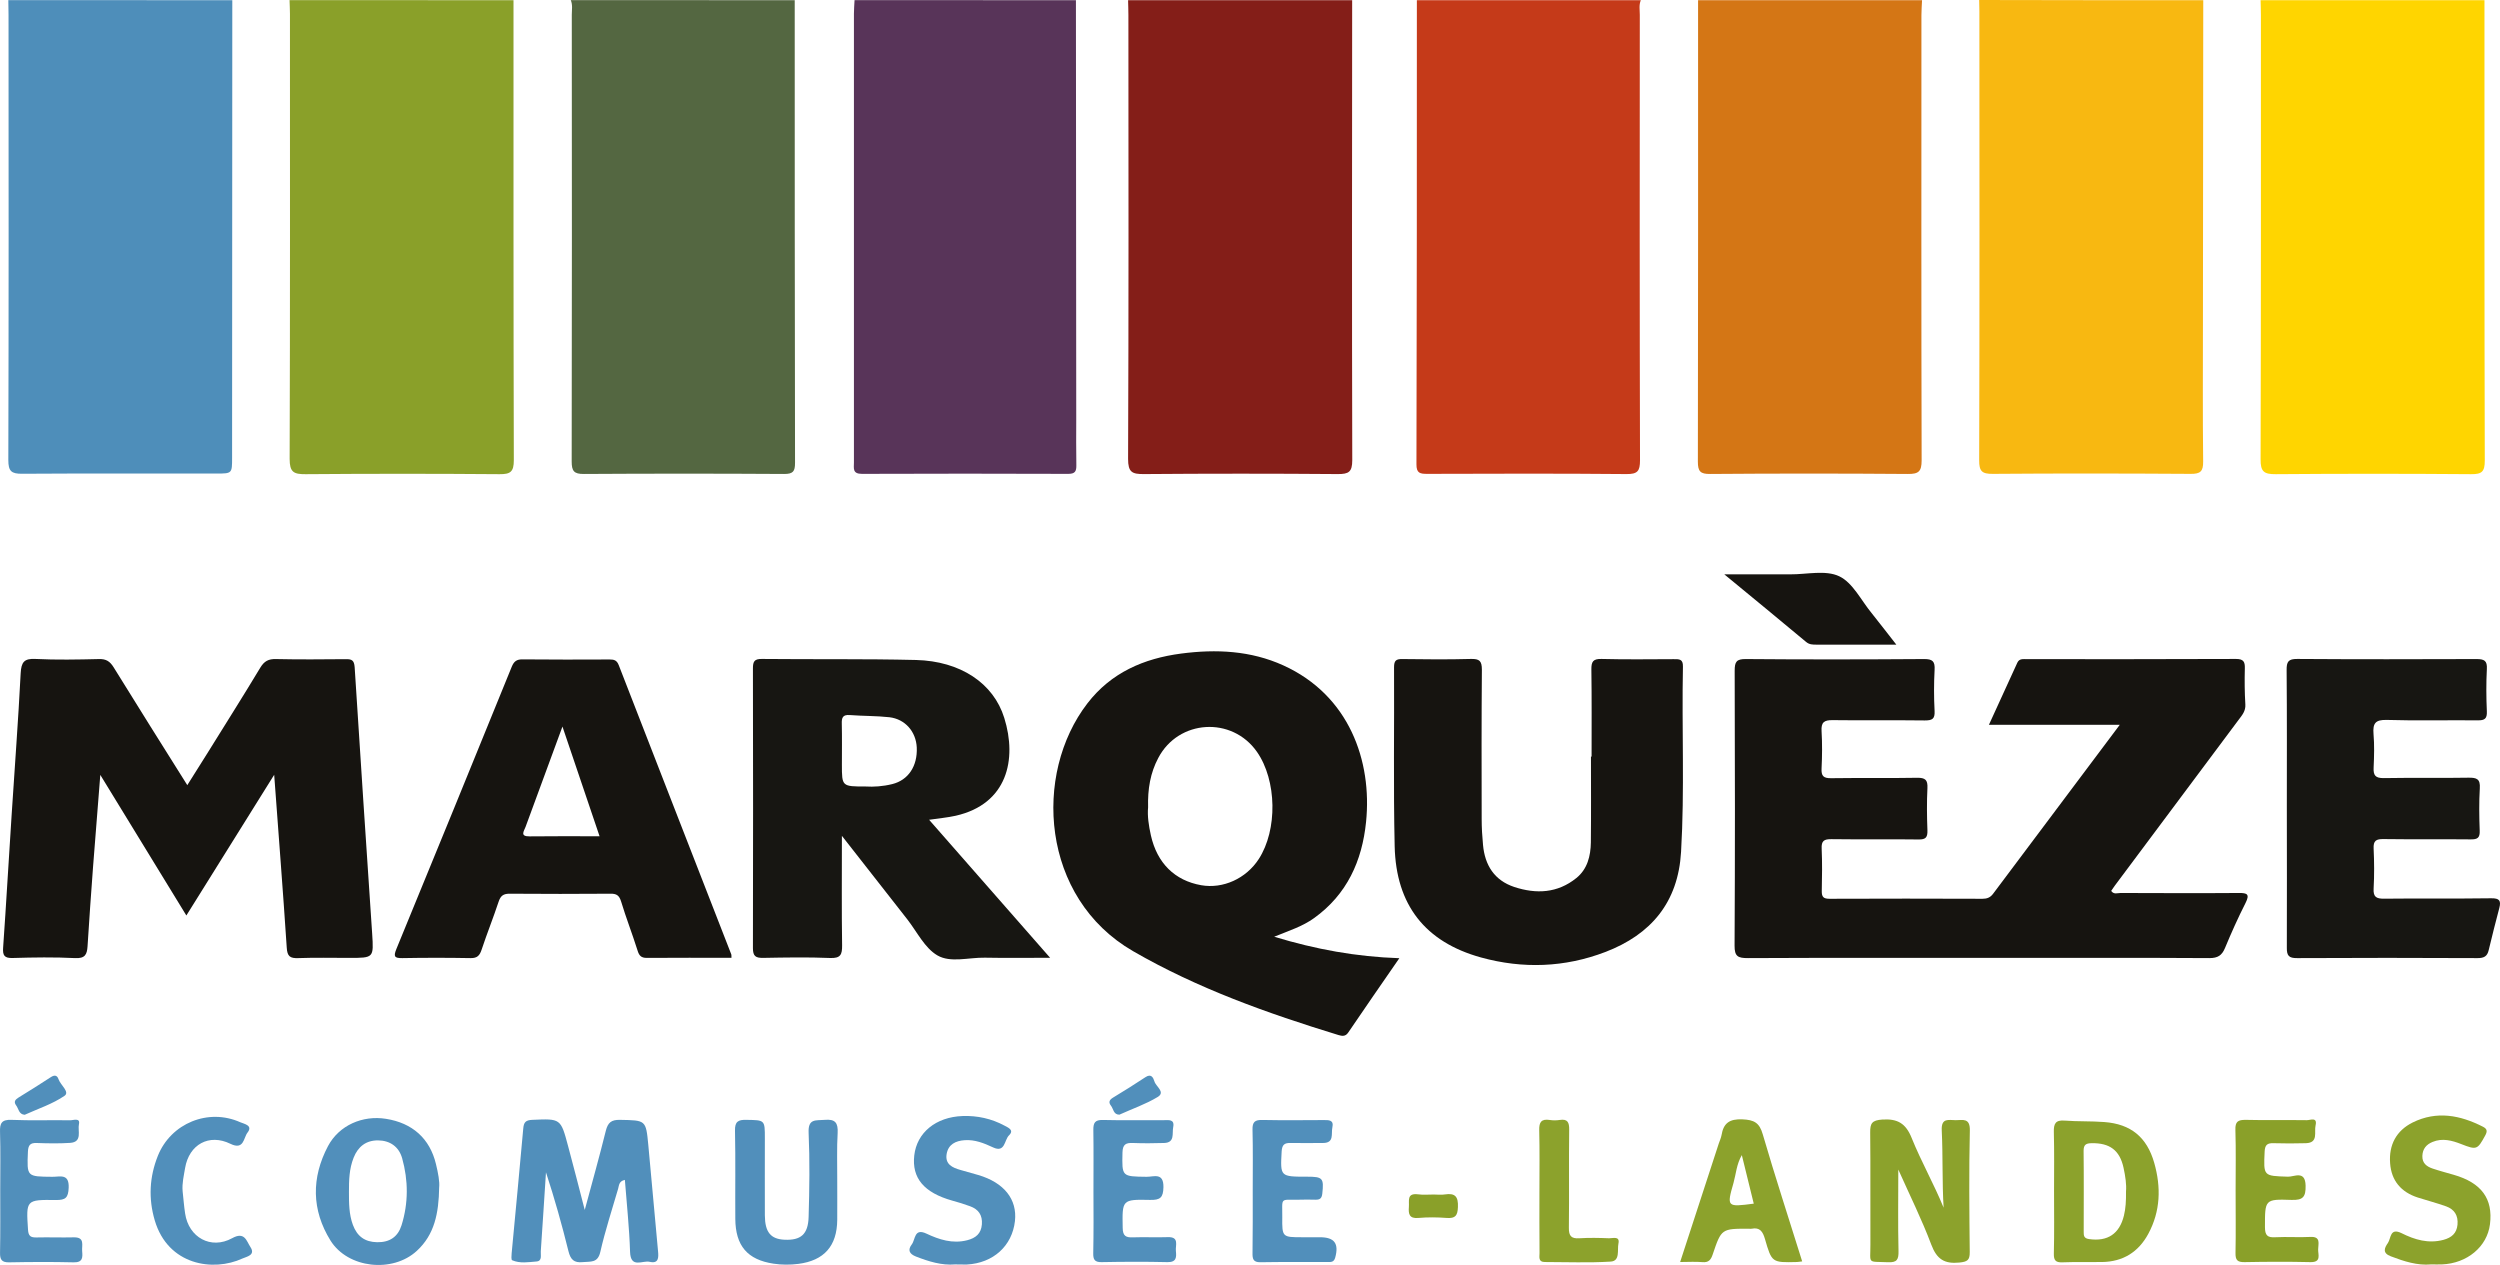 <?xml version="1.0" encoding="UTF-8" standalone="no"?>
<svg
   xmlns:dc="http://purl.org/dc/elements/1.1/"
   xmlns:cc="http://creativecommons.org/ns#"
   xmlns:rdf="http://www.w3.org/1999/02/22-rdf-syntax-ns#"
   xmlns:svg="http://www.w3.org/2000/svg"
   xmlns="http://www.w3.org/2000/svg"
   xmlns:sodipodi="http://sodipodi.sourceforge.net/DTD/sodipodi-0.dtd"
   xmlns:inkscape="http://www.inkscape.org/namespaces/inkscape"
   inkscape:version="1.0 (4035a4f, 2020-05-01)"
   height="121.994"
   width="241.101"
   sodipodi:docname="logoMARQUEZE.svg"
   xml:space="preserve"
   viewBox="0 0 241.101 121.994"
   y="0px"
   x="0px"
   id="Calque_1"
   version="1.1"><defs
   id="defs912" /><sodipodi:namedview
   inkscape:current-layer="Calque_1"
   inkscape:window-maximized="0"
   inkscape:window-y="23"
   inkscape:window-x="0"
   inkscape:cy="67.835"
   inkscape:cx="120.76291"
   inkscape:zoom="0.67586027"
   showborder="false"
   inkscape:showpageshadow="false"
   fit-margin-bottom="0"
   fit-margin-right="0"
   fit-margin-left="-3.6082248e-16"
   fit-margin-top="2.7755576e-17"
   showgrid="false"
   id="namedview910"
   inkscape:window-height="683"
   inkscape:window-width="1265"
   inkscape:pageshadow="2"
   inkscape:pageopacity="0"
   guidetolerance="10"
   gridtolerance="10"
   objecttolerance="10"
   borderopacity="1"
   bordercolor="#666666"
   pagecolor="#ffffff" />
<style
   id="style833"
   type="text/css">
	.st0{fill:#4E8EBA;}
	.st1{fill:#8AA029;}
	.st2{fill:#546741;}
	.st3{fill:#841E18;}
	.st4{fill:#C53A19;}
	.st5{fill:#D47615;}
	.st6{fill:#F8B811;}
	.st7{fill:#FFD500;}
	.st8{fill:#583459;}
	.st9{fill:#161410;}
	.st10{fill:#171612;}
	.st11{fill:#518FBB;}
	.st12{fill:#8CA22C;}
</style>
<g
   transform="translate(-176.877,-353.11)"
   id="g907">
	<g
   id="g905">
		<g
   id="g903">
			<path
   id="path835"
   d="m 199.28,353.13 c -0.01,14.71 -0.01,29.41 -0.02,44.12 0,1.53 0,1.53 -1.54,1.53 -6.23,0 -12.47,-0.02 -18.7,0.02 -1.05,0.01 -1.34,-0.25 -1.34,-1.32 0.04,-14.31 0.03,-28.62 0.02,-42.92 0,-0.48 -0.02,-0.96 -0.02,-1.44 7.2,0.01 14.4,0.01 21.6,0.01 z"
   class="st0" />
			<path
   id="path837"
   d="m 226.4,353.13 c 0,14.79 -0.01,29.57 0.03,44.36 0,1.12 -0.32,1.36 -1.38,1.35 -6.23,-0.05 -12.47,-0.05 -18.7,0 -1.16,0.01 -1.54,-0.2 -1.54,-1.48 0.05,-14.31 0.03,-28.61 0.03,-42.92 0,-0.44 -0.03,-0.88 -0.04,-1.32 7.2,0.01 14.4,0.01 21.6,0.01 z"
   class="st1" />
			<path
   id="path839"
   d="m 253.52,353.13 c 0,14.87 0,29.75 0.03,44.62 0,0.83 -0.19,1.07 -1.05,1.07 -6.44,-0.04 -12.88,-0.04 -19.31,0 -0.97,0.01 -1.18,-0.29 -1.18,-1.21 0.03,-14.36 0.02,-28.71 0.01,-43.07 0,-0.47 0.1,-0.96 -0.1,-1.42 7.2,0.01 14.4,0.01 21.6,0.01 z"
   class="st2" />
			<path
   id="path841"
   d="m 307.28,353.13 c -0.01,14.79 -0.03,29.57 0.01,44.36 0,1.15 -0.35,1.34 -1.39,1.34 -6.23,-0.05 -12.47,-0.05 -18.7,0 -1.15,0.01 -1.53,-0.18 -1.53,-1.46 0.06,-14.27 0.04,-28.53 0.03,-42.8 0,-0.48 -0.02,-0.96 -0.03,-1.44 7.21,0 14.41,0 21.61,0 z"
   class="st3" />
			<path
   id="path843"
   d="m 335.12,353.13 c -0.2,0.46 -0.1,0.95 -0.1,1.42 -0.01,14.32 -0.02,28.63 0.02,42.95 0,1.04 -0.23,1.34 -1.31,1.33 -6.4,-0.06 -12.8,-0.04 -19.2,-0.02 -0.69,0 -1.06,-0.05 -1.05,-0.93 0.04,-14.92 0.04,-29.83 0.04,-44.75 7.2,0 14.4,0 21.6,0 z"
   class="st4" />
			<path
   id="path845"
   d="m 362.24,353.13 c -0.02,0.48 -0.06,0.96 -0.06,1.43 0,14.32 -0.02,28.63 0.02,42.95 0,1.07 -0.29,1.32 -1.33,1.31 -6.36,-0.05 -12.72,-0.05 -19.07,0 -0.94,0.01 -1.18,-0.25 -1.18,-1.18 0.03,-14.84 0.02,-29.67 0.02,-44.51 7.2,0 14.4,0 21.6,0 z"
   class="st5" />
			<path
   id="path847"
   d="m 389.36,353.13 c -0.01,10.27 -0.02,20.55 -0.03,30.82 0,4.56 -0.03,9.12 0.02,13.67 0.01,0.96 -0.27,1.2 -1.21,1.19 -6.36,-0.04 -12.71,-0.05 -19.07,0 -1.05,0.01 -1.33,-0.25 -1.32,-1.32 0.04,-14.43 0.03,-28.86 0.02,-43.3 0,-0.36 -0.01,-0.72 -0.02,-1.08 7.21,0.02 14.41,0.02 21.61,0.02 z"
   class="st6" />
			<path
   id="path849"
   d="m 416.48,353.13 c 0,14.8 -0.01,29.6 0.03,44.4 0,1.07 -0.28,1.32 -1.32,1.31 -6.28,-0.05 -12.56,-0.05 -18.84,0 -1.14,0.01 -1.47,-0.25 -1.46,-1.43 0.04,-14.28 0.03,-28.56 0.03,-42.84 0,-0.48 -0.02,-0.96 -0.03,-1.44 7.19,0 14.39,0 21.59,0 z"
   class="st7" />
			<path
   id="path851"
   d="m 280.64,353.13 c 0.01,13.47 0.02,26.94 0.03,40.4 0,1.48 -0.02,2.96 0.01,4.44 0.01,0.59 -0.12,0.84 -0.78,0.84 -6.63,-0.02 -13.27,-0.03 -19.9,0 -0.93,0 -0.77,-0.55 -0.77,-1.09 0,-8.59 0,-17.19 0,-25.78 0,-5.84 0,-11.67 0,-17.51 0,-0.44 0.04,-0.87 0.06,-1.31 7.11,0.01 14.23,0.01 21.35,0.01 z"
   class="st8" />
			<path
   id="path853"
   d="m 381.31,423.01 c -4.31,0 -8.37,0 -12.62,0 0.95,-2.07 1.84,-4.03 2.74,-5.99 0.19,-0.42 0.58,-0.34 0.94,-0.34 6.72,0 13.44,0.01 20.15,-0.02 0.72,0 0.87,0.27 0.85,0.91 -0.03,1.16 -0.02,2.32 0.05,3.48 0.04,0.64 -0.32,1.04 -0.65,1.48 -3.98,5.34 -7.97,10.68 -11.96,16.02 -0.12,0.16 -0.22,0.32 -0.33,0.48 0.26,0.37 0.61,0.2 0.9,0.2 3.8,0.01 7.6,0.03 11.4,0 0.83,-0.01 1.08,0.12 0.66,0.96 -0.72,1.42 -1.37,2.87 -1.98,4.34 -0.3,0.72 -0.69,0.98 -1.51,0.98 -6.64,-0.04 -13.28,-0.02 -19.91,-0.02 -8.2,0 -16.39,-0.02 -24.59,0.02 -0.94,0 -1.3,-0.14 -1.29,-1.2 0.05,-8.84 0.04,-17.67 0.01,-26.51 0,-0.87 0.17,-1.14 1.09,-1.13 5.72,0.05 11.44,0.04 17.15,0 0.85,-0.01 1.09,0.22 1.04,1.05 -0.07,1.32 -0.07,2.64 0,3.96 0.04,0.78 -0.24,0.91 -0.95,0.91 -2.96,-0.04 -5.92,0.01 -8.88,-0.03 -0.84,-0.01 -1.12,0.22 -1.07,1.06 0.07,1.2 0.06,2.4 0,3.6 -0.04,0.74 0.19,0.95 0.93,0.94 2.76,-0.04 5.52,0.01 8.28,-0.04 0.79,-0.01 1.04,0.2 1,1 -0.07,1.36 -0.05,2.72 0,4.08 0.02,0.67 -0.17,0.88 -0.85,0.87 -2.8,-0.04 -5.6,0.01 -8.4,-0.03 -0.72,-0.01 -0.99,0.16 -0.95,0.92 0.06,1.36 0.04,2.72 0.01,4.08 -0.01,0.58 0.17,0.75 0.75,0.75 4.92,-0.02 9.84,-0.02 14.75,0 0.44,0 0.75,-0.12 1.02,-0.48 4.03,-5.39 8.05,-10.75 12.22,-16.3 z"
   class="st9" />
			<path
   id="path855"
   d="m 311.83,445.52 c -1.7,2.46 -3.33,4.81 -4.93,7.17 -0.27,0.4 -0.6,0.34 -0.94,0.24 -6.85,-2.1 -13.58,-4.49 -19.81,-8.09 -8.9,-5.14 -9.66,-17.08 -4.4,-23.9 2.28,-2.96 5.44,-4.33 9.04,-4.8 3.37,-0.44 6.7,-0.29 9.85,1.14 6.35,2.88 8.58,9.22 7.98,15.1 -0.38,3.76 -1.84,6.99 -5.01,9.27 -1.11,0.8 -2.4,1.21 -3.85,1.8 4.02,1.22 7.91,1.93 12.07,2.07 z M 287.6,430.97 c -0.08,0.82 0.06,1.77 0.27,2.71 0.6,2.67 2.3,4.35 4.85,4.8 2.11,0.37 4.33,-0.64 5.55,-2.52 1.83,-2.82 1.75,-7.59 -0.17,-10.34 -2.41,-3.45 -7.57,-3.13 -9.52,0.59 -0.76,1.43 -1.03,2.99 -0.98,4.76 z"
   class="st9" />
			<path
   id="path857"
   d="m 203.32,427.83 c -2.91,4.66 -5.65,9.05 -8.47,13.57 -2.76,-4.51 -5.45,-8.9 -8.3,-13.56 -0.25,3.17 -0.48,6.02 -0.7,8.88 -0.19,2.55 -0.37,5.1 -0.53,7.65 -0.05,0.79 -0.24,1.19 -1.2,1.14 -1.99,-0.1 -4,-0.07 -6,-0.01 -0.83,0.03 -1,-0.25 -0.94,-1.02 0.3,-4.27 0.54,-8.53 0.82,-12.8 0.29,-4.55 0.64,-9.09 0.87,-13.64 0.06,-1.06 0.32,-1.44 1.43,-1.38 2.03,0.1 4.08,0.06 6.12,0.01 0.69,-0.02 1.06,0.22 1.42,0.8 2.32,3.76 4.67,7.49 7.1,11.36 0.69,-1.09 1.32,-2.09 1.95,-3.1 1.7,-2.74 3.43,-5.47 5.09,-8.23 0.38,-0.63 0.79,-0.85 1.52,-0.83 2.24,0.05 4.48,0.03 6.72,0.01 0.58,-0.01 0.81,0.1 0.86,0.77 0.54,8.57 1.12,17.15 1.69,25.72 0.15,2.32 0.15,2.32 -2.2,2.32 -1.64,0 -3.28,-0.04 -4.92,0.02 -0.8,0.03 -1.07,-0.16 -1.12,-1.02 -0.36,-5.47 -0.79,-10.91 -1.21,-16.66 z"
   class="st9" />
			<path
   id="path859"
   d="m 258.07,433.72 c 0,3.77 -0.03,7.16 0.02,10.56 0.01,0.88 -0.14,1.26 -1.15,1.22 -2.16,-0.09 -4.32,-0.05 -6.48,-0.01 -0.72,0.01 -0.97,-0.18 -0.97,-0.94 0.02,-9 0.02,-17.99 0,-26.99 0,-0.65 0.14,-0.91 0.86,-0.9 4.96,0.05 9.92,-0.02 14.87,0.1 4.27,0.11 7.47,2.23 8.51,5.59 1.25,4.01 0.29,8.3 -4.68,9.43 -0.8,0.18 -1.63,0.25 -2.57,0.39 3.87,4.42 7.68,8.76 11.67,13.31 -2.27,0 -4.28,0.03 -6.29,-0.01 -1.55,-0.03 -3.31,0.52 -4.58,-0.22 -1.22,-0.71 -1.96,-2.26 -2.89,-3.46 -2.03,-2.6 -4.06,-5.2 -6.32,-8.07 z m 2.3,-4.76 c 0.75,0.05 1.66,-0.01 2.55,-0.23 1.55,-0.38 2.45,-1.73 2.37,-3.53 -0.07,-1.52 -1.11,-2.74 -2.64,-2.92 -1.26,-0.14 -2.55,-0.11 -3.82,-0.21 -0.68,-0.05 -0.79,0.25 -0.77,0.84 0.03,1.31 0.01,2.63 0.01,3.94 0,2.11 0,2.11 2.3,2.11 z"
   class="st10" />
			<path
   id="path861"
   d="m 330.37,426.08 c 0,-2.8 0.02,-5.6 -0.02,-8.4 -0.01,-0.76 0.16,-1.04 0.98,-1.02 2.32,0.06 4.64,0.03 6.96,0.02 0.52,0 0.91,-0.03 0.89,0.72 -0.12,5.95 0.17,11.91 -0.18,17.86 -0.28,4.87 -2.89,7.97 -7.3,9.66 -3.92,1.5 -7.96,1.64 -11.99,0.53 -5.39,-1.49 -8.2,-5.07 -8.33,-10.72 -0.13,-5.75 -0.03,-11.51 -0.06,-17.27 0,-0.65 0.2,-0.8 0.81,-0.79 2.2,0.03 4.4,0.05 6.6,-0.01 0.83,-0.02 1.06,0.19 1.06,1.04 -0.04,4.8 -0.03,9.6 -0.02,14.39 0,0.84 0.05,1.68 0.13,2.51 0.18,1.95 1.09,3.41 3.01,4.05 2.13,0.7 4.18,0.6 5.99,-0.86 1.07,-0.86 1.38,-2.13 1.4,-3.43 0.03,-2.76 0.01,-5.52 0.01,-8.28 0.03,0 0.05,0 0.06,0 z"
   class="st9" />
			<path
   id="path863"
   d="m 247.42,445.48 c -2.74,0 -5.46,-0.01 -8.17,0.01 -0.54,0 -0.74,-0.22 -0.89,-0.72 -0.5,-1.59 -1.11,-3.15 -1.59,-4.74 -0.18,-0.57 -0.44,-0.74 -1.01,-0.73 -3.24,0.02 -6.48,0.03 -9.71,0 -0.63,-0.01 -0.9,0.2 -1.09,0.78 -0.51,1.54 -1.12,3.06 -1.63,4.6 -0.19,0.57 -0.41,0.84 -1.07,0.83 -2.2,-0.04 -4.4,-0.04 -6.59,0 -0.77,0.01 -0.85,-0.17 -0.57,-0.87 3.73,-9.07 7.44,-18.15 11.13,-27.23 0.21,-0.51 0.47,-0.72 1.04,-0.71 2.8,0.03 5.6,0.02 8.39,0.01 0.43,0 0.7,0.06 0.89,0.55 3.6,9.29 7.23,18.57 10.84,27.86 0.04,0.07 0.02,0.19 0.03,0.36 z M 234.7,433.76 c -1.19,-3.53 -2.35,-6.94 -3.58,-10.58 -1.26,3.42 -2.41,6.55 -3.56,9.68 -0.16,0.42 -0.56,0.92 0.39,0.91 2.19,-0.03 4.38,-0.01 6.75,-0.01 z"
   class="st9" />
			<path
   id="path865"
   d="m 397.42,431.06 c 0,-4.44 0.02,-8.88 -0.02,-13.32 -0.01,-0.81 0.16,-1.09 1.03,-1.08 5.76,0.04 11.52,0.03 17.27,0.01 0.75,0 1.06,0.14 1.01,0.97 -0.07,1.36 -0.06,2.72 0,4.08 0.03,0.7 -0.21,0.87 -0.88,0.86 -2.92,-0.03 -5.84,0.05 -8.76,-0.04 -1.12,-0.03 -1.37,0.33 -1.29,1.35 0.09,1.07 0.06,2.16 0.01,3.24 -0.04,0.77 0.18,1.03 0.99,1.02 2.72,-0.05 5.44,0.01 8.16,-0.04 0.79,-0.01 1.15,0.12 1.09,1.02 -0.08,1.35 -0.06,2.72 -0.01,4.08 0.03,0.7 -0.21,0.86 -0.87,0.85 -2.8,-0.03 -5.6,0.01 -8.4,-0.03 -0.71,-0.01 -1,0.15 -0.96,0.92 0.06,1.28 0.07,2.56 0,3.84 -0.05,0.82 0.25,1 1.02,0.99 3.44,-0.04 6.88,0.01 10.32,-0.04 0.81,-0.01 0.96,0.24 0.78,0.94 -0.35,1.35 -0.7,2.69 -1.02,4.05 -0.14,0.62 -0.46,0.78 -1.08,0.78 -5.8,-0.03 -11.6,-0.03 -17.39,0 -0.8,0.01 -1.01,-0.23 -1,-1 0.02,-4.5 0,-8.98 0,-13.45 z"
   class="st10" />
			<path
   id="path867"
   d="m 233.27,469.8 c 0.73,-2.71 1.42,-5.16 2.03,-7.63 0.2,-0.79 0.52,-1.08 1.38,-1.06 2.48,0.05 2.49,0 2.72,2.43 0.32,3.42 0.62,6.84 0.94,10.25 0.06,0.62 0.05,1.21 -0.81,1.01 -0.69,-0.16 -1.84,0.68 -1.89,-0.97 -0.07,-2.29 -0.32,-4.58 -0.5,-6.93 -0.58,0.12 -0.56,0.53 -0.65,0.85 -0.59,2.03 -1.25,4.04 -1.72,6.1 -0.25,1.1 -0.95,0.9 -1.69,0.98 -0.85,0.09 -1.18,-0.25 -1.38,-1.05 -0.63,-2.55 -1.34,-5.08 -2.17,-7.61 -0.17,2.54 -0.32,5.08 -0.5,7.62 -0.03,0.36 0.16,0.93 -0.41,0.98 -0.78,0.06 -1.59,0.21 -2.35,-0.12 -0.1,-0.04 -0.07,-0.44 -0.05,-0.67 0.37,-4.01 0.77,-8.02 1.12,-12.04 0.05,-0.61 0.25,-0.8 0.86,-0.83 2.75,-0.12 2.75,-0.14 3.46,2.52 0.54,1.98 1.03,3.95 1.61,6.17 z"
   class="st11" />
			<path
   id="path869"
   d="m 359.95,465.9 c 0,2.75 -0.04,5.31 0.02,7.86 0.02,0.83 -0.15,1.12 -1.02,1.08 -2.04,-0.09 -1.68,0.22 -1.69,-1.73 -0.02,-3.59 0.02,-7.19 -0.02,-10.78 -0.01,-0.89 0.17,-1.18 1.16,-1.25 1.49,-0.1 2.28,0.38 2.84,1.78 0.92,2.28 2.14,4.42 3.08,6.72 -0.15,-2.5 -0.06,-4.98 -0.18,-7.46 -0.06,-1.24 0.68,-0.98 1.35,-0.98 0.67,0 1.38,-0.25 1.36,0.98 -0.09,3.91 -0.05,7.83 -0.01,11.74 0.01,0.79 -0.24,0.93 -0.99,1.01 -1.45,0.15 -2.19,-0.32 -2.72,-1.73 -0.91,-2.42 -2.06,-4.73 -3.18,-7.24 z"
   class="st12" />
			<path
   id="path871"
   d="m 219.23,467.62 c -0.04,2.53 -0.46,4.56 -2.15,6.12 -2.34,2.16 -6.65,1.7 -8.33,-0.99 -1.83,-2.95 -1.85,-6.06 -0.24,-9.11 1.07,-2.01 3.34,-2.99 5.59,-2.63 2.55,0.4 4.23,1.9 4.82,4.36 0.21,0.85 0.37,1.72 0.31,2.25 z m -8.7,0.44 c 0,1.08 0,2.15 0.38,3.18 0.41,1.1 1.15,1.65 2.34,1.67 1.21,0.02 2,-0.52 2.35,-1.63 0.67,-2.14 0.66,-4.32 0.06,-6.47 -0.32,-1.12 -1.18,-1.71 -2.32,-1.72 -1.14,-0.01 -1.93,0.58 -2.36,1.67 -0.43,1.08 -0.45,2.18 -0.45,3.3 z"
   class="st11" />
			<path
   id="path873"
   d="m 374.97,468.03 c 0,-1.92 0.03,-3.84 -0.02,-5.75 -0.02,-0.8 0.16,-1.17 1.04,-1.1 1.27,0.1 2.56,0.04 3.83,0.14 2.55,0.19 4.1,1.45 4.81,3.93 0.67,2.35 0.61,4.66 -0.57,6.85 -0.95,1.76 -2.44,2.69 -4.46,2.72 -1.28,0.02 -2.56,-0.02 -3.84,0.03 -0.63,0.02 -0.82,-0.19 -0.81,-0.82 0.05,-2.01 0.02,-4 0.02,-6 z m 6.94,-0.01 c 0.06,-0.65 -0.06,-1.48 -0.24,-2.3 -0.37,-1.69 -1.34,-2.39 -3.08,-2.36 -0.56,0.01 -0.77,0.16 -0.77,0.74 0.03,2.59 0.01,5.19 0.01,7.78 0,0.37 -0.01,0.66 0.53,0.73 1.78,0.25 2.92,-0.51 3.35,-2.27 0.17,-0.7 0.21,-1.41 0.2,-2.32 z"
   class="st12" />
			<path
   id="path875"
   d="m 257.62,466.81 c 0,1.32 0.01,2.64 0,3.95 -0.02,2.5 -1.25,3.92 -3.75,4.24 -0.78,0.1 -1.61,0.1 -2.39,-0.02 -2.53,-0.38 -3.67,-1.73 -3.69,-4.32 -0.02,-2.84 0.03,-5.67 -0.03,-8.51 -0.02,-0.88 0.31,-1.06 1.1,-1.04 1.78,0.03 1.78,-0.01 1.78,1.78 0,2.48 -0.01,4.95 0,7.43 0.01,1.62 0.56,2.29 1.9,2.35 1.56,0.07 2.27,-0.51 2.32,-2.19 0.08,-2.71 0.12,-5.43 0,-8.14 -0.06,-1.39 0.71,-1.15 1.55,-1.23 1.02,-0.09 1.3,0.28 1.25,1.27 -0.09,1.47 -0.03,2.95 -0.04,4.43 0,0 0,0 0,0 z"
   class="st11" />
			<path
   id="path877"
   d="m 411.32,475.05 c -1.31,0.12 -2.59,-0.29 -3.87,-0.78 -0.85,-0.32 -0.61,-0.82 -0.28,-1.29 0.31,-0.45 0.18,-1.5 1.32,-0.94 1.26,0.63 2.59,1.03 4.04,0.64 0.77,-0.21 1.27,-0.62 1.35,-1.46 0.08,-0.89 -0.3,-1.48 -1.1,-1.77 -0.9,-0.32 -1.82,-0.56 -2.73,-0.85 -1.61,-0.52 -2.55,-1.62 -2.67,-3.31 -0.13,-1.76 0.59,-3.14 2.18,-3.93 2.31,-1.14 4.57,-0.71 6.77,0.41 0.41,0.21 0.45,0.43 0.22,0.85 -0.75,1.37 -0.82,1.41 -2.3,0.83 -0.9,-0.35 -1.82,-0.61 -2.78,-0.21 -0.61,0.25 -0.96,0.68 -0.98,1.36 -0.02,0.69 0.42,1.01 0.97,1.2 0.68,0.23 1.37,0.41 2.06,0.61 2.67,0.77 3.8,2.31 3.49,4.77 -0.27,2.16 -2.2,3.78 -4.64,3.87 -0.33,0.01 -0.65,0 -1.05,0 z"
   class="st12" />
			<path
   id="path879"
   d="m 268.99,475.05 c -1.29,0.11 -2.55,-0.28 -3.78,-0.76 -0.63,-0.25 -0.82,-0.62 -0.4,-1.17 0.36,-0.47 0.22,-1.6 1.41,-1.04 1.23,0.58 2.52,1 3.93,0.64 0.83,-0.21 1.35,-0.64 1.42,-1.53 0.07,-0.89 -0.33,-1.46 -1.14,-1.75 -0.56,-0.21 -1.13,-0.38 -1.71,-0.54 -2.74,-0.77 -3.92,-2.18 -3.67,-4.37 0.25,-2.18 2.07,-3.7 4.67,-3.79 1.41,-0.05 2.78,0.25 4.04,0.93 0.37,0.2 0.95,0.43 0.42,0.94 -0.45,0.44 -0.36,1.7 -1.52,1.16 -0.88,-0.41 -1.76,-0.77 -2.75,-0.7 -0.86,0.06 -1.58,0.39 -1.74,1.34 -0.16,0.99 0.56,1.31 1.33,1.53 0.57,0.17 1.15,0.32 1.73,0.49 2.49,0.74 3.76,2.34 3.53,4.44 -0.27,2.4 -2.09,4.05 -4.63,4.19 -0.36,0.01 -0.72,-0.01 -1.14,-0.01 z"
   class="st11" />
			<path
   id="path881"
   d="m 350.68,474.76 c -0.28,0.03 -0.4,0.06 -0.52,0.06 -2.39,0.06 -2.41,0.06 -3.07,-2.22 -0.2,-0.69 -0.48,-1.16 -1.29,-0.99 -0.08,0.02 -0.16,0 -0.24,0 -2.66,-0.01 -2.67,-0.01 -3.51,2.48 -0.17,0.51 -0.39,0.8 -1,0.74 -0.67,-0.06 -1.34,-0.01 -2.14,-0.01 1.27,-3.89 2.5,-7.67 3.73,-11.44 0.09,-0.26 0.21,-0.52 0.26,-0.79 0.19,-1.16 0.76,-1.58 2.01,-1.53 1.13,0.05 1.65,0.32 1.97,1.45 1.19,4.08 2.51,8.12 3.8,12.25 z m -4.67,-5.57 c -0.38,-1.54 -0.75,-3.07 -1.15,-4.68 -0.51,0.87 -0.56,1.81 -0.8,2.67 -0.67,2.34 -0.64,2.35 1.95,2.01 z"
   class="st12" />
			<path
   id="path883"
   d="m 392.48,467.97 c 0,-1.96 0.04,-3.92 -0.02,-5.88 -0.03,-0.82 0.25,-0.99 1.01,-0.98 1.96,0.05 3.92,0 5.88,0.03 0.32,0.01 1.04,-0.35 0.84,0.51 -0.15,0.64 0.3,1.67 -0.93,1.71 -1.04,0.03 -2.08,0.03 -3.12,0 -0.6,-0.02 -0.83,0.16 -0.86,0.8 -0.11,2.4 -0.13,2.35 2.25,2.43 0.6,0.02 1.67,-0.65 1.7,0.87 0.02,1.07 -0.24,1.41 -1.36,1.37 -2.59,-0.09 -2.56,-0.03 -2.56,2.62 0,0.8 0.24,1.03 1.01,0.98 1.12,-0.06 2.24,0.03 3.36,-0.03 1.06,-0.06 0.76,0.69 0.76,1.21 -0.01,0.51 0.33,1.24 -0.74,1.22 -2.12,-0.05 -4.24,-0.04 -6.36,0 -0.69,0.01 -0.88,-0.2 -0.87,-0.87 0.04,-1.99 0.01,-3.99 0.01,-5.99 z"
   class="st1" />
			<path
   id="path885"
   d="m 297.69,467.94 c 0,-1.96 0.03,-3.92 -0.02,-5.88 -0.02,-0.75 0.23,-0.96 0.96,-0.94 1.96,0.04 3.92,0.02 5.88,0.01 0.5,0 1.03,-0.04 0.86,0.72 -0.13,0.59 0.21,1.49 -0.9,1.49 -1.04,0 -2.08,0.02 -3.12,0 -0.6,-0.02 -0.83,0.17 -0.87,0.81 -0.13,2.44 -0.16,2.44 2.47,2.44 1.5,0 1.61,0.15 1.45,1.63 -0.05,0.49 -0.26,0.6 -0.68,0.59 -0.52,-0.02 -1.04,-0.01 -1.56,0 -1.88,0.03 -1.61,-0.27 -1.62,1.67 -0.02,1.95 0,1.95 1.95,1.95 0.56,0 1.12,0 1.68,0 1.41,0 1.85,0.61 1.47,1.98 -0.13,0.45 -0.43,0.41 -0.74,0.41 -2.16,0.01 -4.32,-0.02 -6.48,0.02 -0.7,0.01 -0.76,-0.35 -0.75,-0.89 0.03,-2.01 0.02,-4.01 0.02,-6.01 z"
   class="st11" />
			<path
   id="path887"
   d="m 282.33,467.98 c 0,-1.96 0.02,-3.92 -0.01,-5.88 -0.01,-0.69 0.14,-1 0.92,-0.98 1.96,0.05 3.92,0.01 5.88,0.02 0.46,0 1.06,-0.12 0.9,0.68 -0.12,0.6 0.19,1.49 -0.88,1.52 -1,0.03 -2,0.04 -3,0 -0.68,-0.03 -0.99,0.13 -1.01,0.91 -0.05,2.34 -0.08,2.32 2.33,2.35 0.68,0.01 1.64,-0.45 1.62,1 -0.02,1.02 -0.32,1.25 -1.29,1.23 -2.72,-0.06 -2.69,-0.01 -2.64,2.7 0.01,0.78 0.31,0.94 0.99,0.91 1.12,-0.04 2.24,0.02 3.36,-0.02 1.14,-0.04 0.72,0.8 0.78,1.34 0.06,0.58 0.07,1.09 -0.82,1.07 -2.12,-0.05 -4.24,-0.04 -6.36,0 -0.67,0.01 -0.8,-0.27 -0.79,-0.86 0.04,-1.99 0.03,-3.99 0.02,-5.99 z"
   class="st11" />
			<path
   id="path889"
   d="m 176.9,467.92 c 0,-1.88 0.04,-3.76 -0.02,-5.64 -0.03,-0.85 0.16,-1.21 1.11,-1.17 1.88,0.08 3.76,0.01 5.64,0.04 0.31,0.01 1.01,-0.28 0.86,0.38 -0.14,0.62 0.37,1.72 -0.85,1.8 -1.07,0.07 -2.16,0.05 -3.24,0.01 -0.63,-0.02 -0.8,0.23 -0.83,0.84 -0.1,2.42 -0.12,2.4 2.36,2.42 0.72,0.01 1.63,-0.35 1.57,1.06 -0.04,0.96 -0.3,1.19 -1.23,1.18 -2.9,-0.04 -2.88,-0.01 -2.69,2.88 0.04,0.6 0.26,0.74 0.8,0.73 1.2,-0.03 2.4,0.02 3.6,-0.01 1.11,-0.03 0.77,0.76 0.82,1.33 0.05,0.58 0.08,1.1 -0.81,1.08 -2.08,-0.05 -4.16,-0.04 -6.24,0 -0.71,0.01 -0.88,-0.27 -0.87,-0.92 0.04,-2.01 0.02,-4.01 0.02,-6.01 z"
   class="st11" />
			<path
   id="path891"
   d="m 359.76,415.28 c -2.74,0 -5.22,0 -7.7,0 -0.36,0 -0.69,0 -1,-0.26 -2.53,-2.11 -5.08,-4.21 -7.89,-6.52 2.33,0 4.34,-0.01 6.36,0 1.6,0.01 3.42,-0.44 4.73,0.19 1.3,0.62 2.1,2.31 3.11,3.54 0.77,0.96 1.52,1.94 2.39,3.05 z"
   class="st9" />
			<path
   id="path893"
   d="m 194.49,468 c 0.08,0.71 0.13,1.43 0.24,2.14 0.34,2.31 2.49,3.51 4.54,2.38 1.21,-0.67 1.38,0.28 1.75,0.84 0.54,0.81 -0.37,0.94 -0.76,1.12 -2.82,1.3 -7.18,0.66 -8.46,-3.68 -0.62,-2.11 -0.51,-4.19 0.3,-6.22 1.26,-3.15 4.87,-4.62 7.95,-3.24 0.39,0.17 1.25,0.3 0.69,1.01 -0.38,0.49 -0.33,1.71 -1.64,1.07 -2.06,-1.01 -3.98,0.06 -4.37,2.32 -0.12,0.74 -0.31,1.49 -0.24,2.26 z"
   class="st11" />
			<path
   id="path895"
   d="m 325.34,467.98 c 0,-1.96 0.03,-3.91 -0.02,-5.87 -0.02,-0.79 0.21,-1.11 1.01,-0.99 0.31,0.05 0.64,0.05 0.96,0 0.77,-0.12 0.93,0.23 0.92,0.94 -0.04,3.15 0.01,6.31 -0.03,9.46 -0.01,0.79 0.23,1.06 1.01,1.01 0.95,-0.06 1.92,-0.04 2.87,0 0.36,0.01 1.06,-0.25 0.9,0.51 -0.13,0.62 0.19,1.69 -0.76,1.74 -2.11,0.13 -4.23,0.04 -6.34,0.04 -0.65,0 -0.51,-0.49 -0.51,-0.86 -0.02,-1.99 -0.01,-3.99 -0.01,-5.98 z"
   class="st12" />
			<path
   id="path897"
   d="m 179.26,460.62 c -0.58,-0.04 -0.58,-0.59 -0.83,-0.91 -0.25,-0.34 -0.09,-0.55 0.23,-0.75 1.05,-0.64 2.09,-1.3 3.12,-1.97 0.35,-0.23 0.61,-0.19 0.74,0.2 0.19,0.56 1.11,1.23 0.58,1.6 -1.15,0.79 -2.54,1.24 -3.84,1.83 z"
   class="st11" />
			<path
   id="path899"
   d="m 284.83,460.61 c -0.58,0 -0.57,-0.57 -0.82,-0.88 -0.25,-0.32 -0.14,-0.55 0.2,-0.76 1.06,-0.64 2.11,-1.3 3.14,-1.98 0.56,-0.37 0.75,0.06 0.86,0.41 0.14,0.5 1.09,1.03 0.32,1.5 -1.15,0.7 -2.45,1.14 -3.7,1.71 z"
   class="st11" />
			<path
   id="path901"
   d="m 315.16,468.31 c 0.36,0 0.72,0.05 1.07,-0.01 0.99,-0.15 1.29,0.22 1.25,1.22 -0.03,0.83 -0.25,1.11 -1.08,1.05 -0.91,-0.07 -1.83,-0.08 -2.73,0 -0.89,0.08 -0.97,-0.38 -0.92,-1.06 0.05,-0.59 -0.23,-1.35 0.87,-1.22 0.5,0.07 1.02,0.02 1.54,0.02 z"
   class="st1" />
		</g>
	</g>
</g>
</svg>
